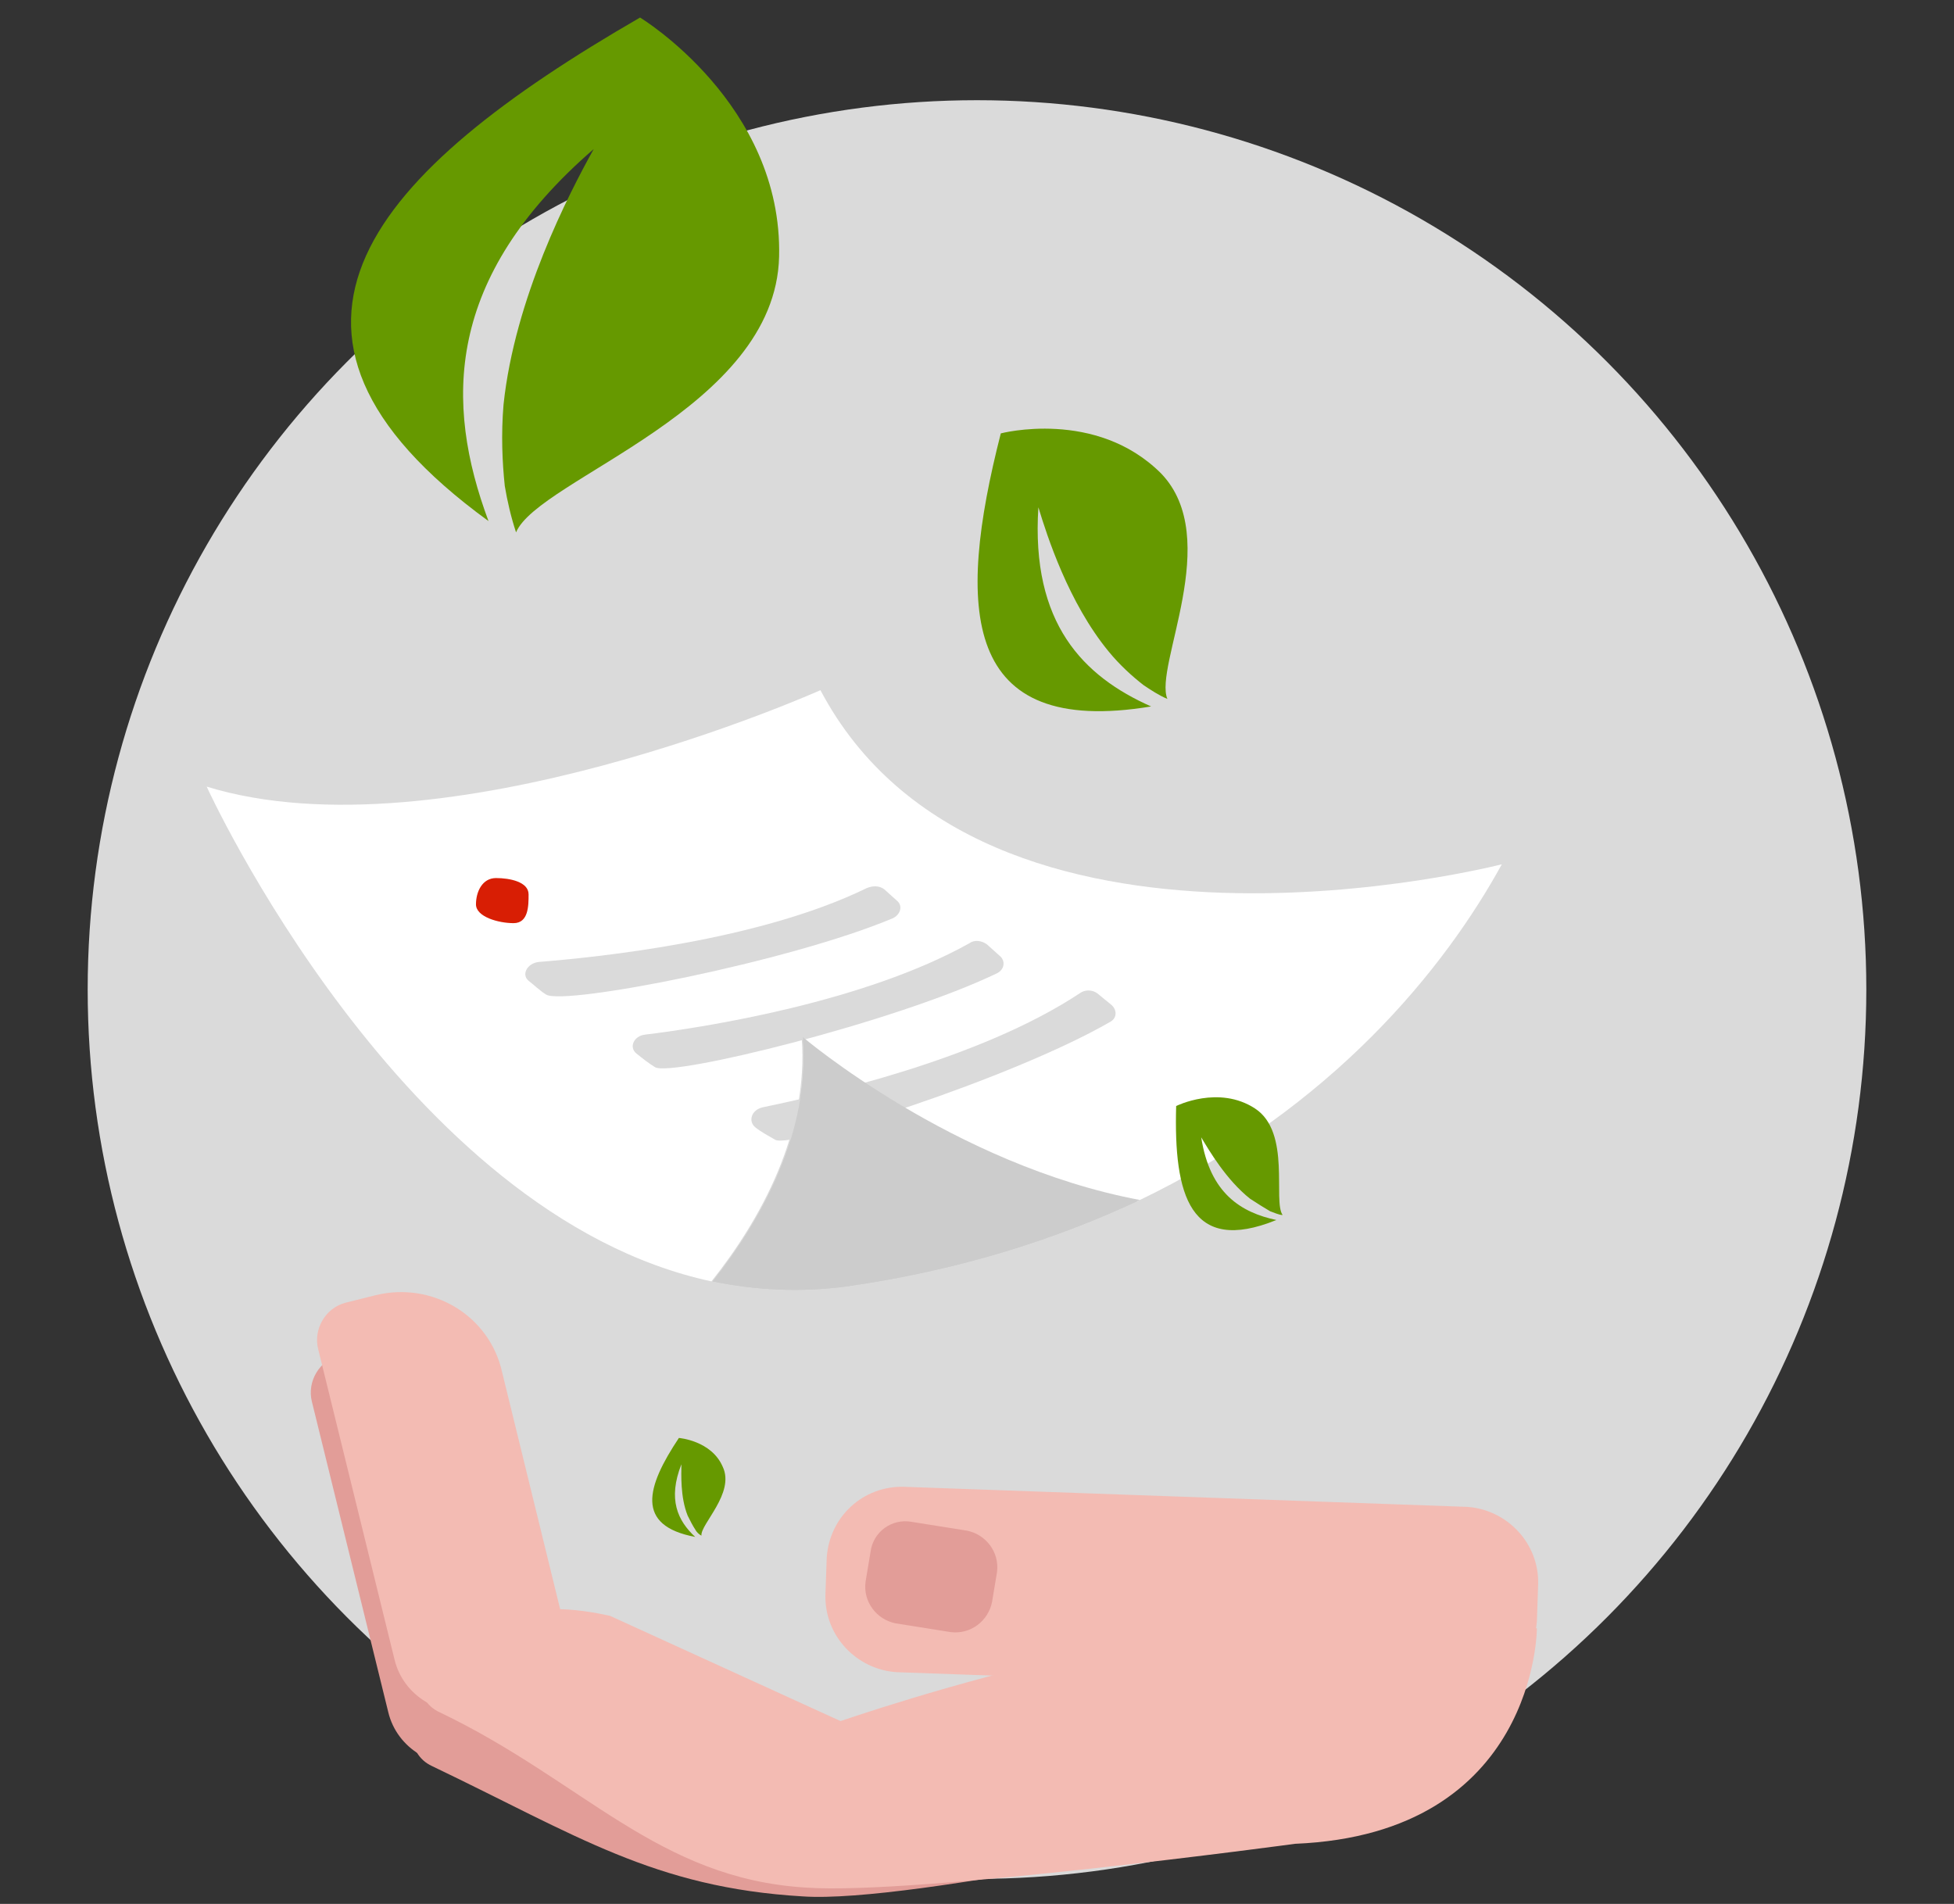 <?xml version="1.0" encoding="utf-8"?>
<!-- Generator: Adobe Illustrator 27.5.0, SVG Export Plug-In . SVG Version: 6.00 Build 0)  -->
<svg version="1.1" id="Layer_1" xmlns="http://www.w3.org/2000/svg" xmlns:xlink="http://www.w3.org/1999/xlink" x="0px" y="0px"
	 width="156px" height="152px" viewBox="0 0 156 152" style="enable-background:new 0 0 156 152;" xml:space="preserve">
<rect x="0" y="0" width="156" height="152" fill="#333333" stroke="none"/>
<style type="text/css">
	.st0{fill-rule:evenodd;clip-rule:evenodd;fill:#DADADA;}
	.st1{fill:#E29D98;}
	.st2{fill:#F3BBB3;}
	.st3{fill-rule:evenodd;clip-rule:evenodd;fill:#669900;}
	.st4{fill:#CCCCCC;}
	.st5{fill:#FFFFFF;}
	.st6{fill-rule:evenodd;clip-rule:evenodd;fill:#D81E04;}
</style>
<g>
	<circle class="st0" cx="78" cy="79" r="71"/>
</g>
<g>
	<path class="st1" d="M119.3,135.8c0,0,1.6,8.9-17.7,9.7c0,0-28.8,6.5-37.5,5.9c-11.9-0.7-18.1-4.9-29.6-10.4
		c-2.2-1-2.1-4.2,0.2-5.1c3.1-1.2,5.3-4.4,13.4-2.6l18.4,8.4c0,0,31.4-11.1,52.3-6.1l-0.7,0.5"/>
	<path class="st1" d="M29.5,107.6l-2.4,0.6c-1.6,0.4-2.6,2.1-2.2,3.7l6.1,24.8c0.7,2.9,3.7,4.7,6.6,4l2.8-0.7c2.9-0.7,4.7-3.7,4-6.6
		l-4.8-19.6C38.5,109.3,33.9,106.5,29.5,107.6z"/>
</g>
<path class="st2" d="M122.7,130c0,0,0,16.4-19.3,17.2c0,0-30.3,4.1-39,3.5c-11.9-0.7-17.8-8.5-29.3-14c-2.2-1-2.1-4.2,0.2-5.1
	c3.1-1.2,5.3-4.4,13.4-2.6l18.4,8.4C67,137.5,101.8,125,122.7,130l-0.1,1.4"/>
<path class="st2" d="M66,124.4l-0.1,2.9c-0.1,3.3,2.5,6,5.7,6.2l44.9,1.6c3.3,0.1,6-2.5,6.2-5.7l0.1-2.9c0.1-3.3-2.5-6-5.7-6.2
	l-44.9-1.6C68.9,118.6,66.2,121.1,66,124.4z"/>
<path class="st2" d="M30,103.4l-2.4,0.6c-1.6,0.4-2.6,2.1-2.2,3.7l6.1,24.8c0.7,2.9,3.7,4.7,6.6,4l2.8-0.7c2.9-0.7,4.7-3.7,4-6.6
	l-4.8-19.6C39.1,105,34.5,102.3,30,103.4z"/>
<path class="st1" d="M69.5,123.9l-0.4,2.4c-0.2,1.6,0.9,3,2.4,3.3l4.4,0.7c1.6,0.2,3-0.9,3.3-2.4l0.4-2.4c0.2-1.6-0.9-3-2.4-3.3
	l-4.4-0.7C71.2,121.2,69.7,122.3,69.5,123.9z"/>
<path class="st3" d="M51.1,1.4c-21.3,12.3-33,25-12.1,40.2c-3.5-9.4-3.5-19.4,8.4-29.7c-2,3.6-6.3,11.9-7.2,20.4
	c-0.2,2.4-0.1,4.6,0.1,6.5c0.2,1.2,0.5,2.5,0.9,3.7c1.8-4.3,20.7-9.8,21-22C62.5,8.3,51.1,1.4,51.1,1.4z"/>
<path class="st3" d="M79.9,34.6c-3.6,14.1-3.1,24.3,12,21.8c-5.4-2.4-9.6-6.6-9-15.9c0.7,2.3,2.4,7.6,5.6,11.5
	c0.9,1.1,1.9,2,2.8,2.7c0.6,0.4,1.2,0.8,1.9,1.1c-1.1-2.6,4.5-12.8-0.5-18C87.5,32.6,79.9,34.6,79.9,34.6z"/>
<g>
	<path class="st4" d="M56.9,102.3c3.4,0.7,7,0.9,10.7,0.4c9.1-1.3,16.8-3.8,23.4-6.9C76.1,93,64.1,82.8,64.1,82.8
		C64.7,90.4,60.8,97.4,56.9,102.3z"/>
	<path class="st5" d="M119.9,69c0,0-41.4,10.7-54.4-13.9c0,0-30.1,13.5-49,7.7c0,0,15.6,34.2,40.3,39.5c3.9-4.9,7.8-11.9,7.2-19.5
		c0,0,12,10.2,26.8,13.1C106.5,88.4,115.4,77.2,119.9,69z"/>
</g>
<path class="st0" d="M88.7,80.2c0.5,0.4,0.5,1.1-0.1,1.4c-7.8,4.5-25.3,10.1-26.7,9.4c-0.5-0.3-1.1-0.6-1.6-1
	c-0.6-0.5-0.3-1.4,0.6-1.6c4.8-1,17.3-3.8,25.3-9.1c0.4-0.3,1-0.3,1.4,0L88.7,80.2z"/>
<path class="st3" d="M93.9,88.3c-0.2,7.1,1.1,11.9,8,9.1c-2.8-0.6-5.3-2.1-6-6.6c0.6,1,2,3.4,3.9,4.9c0.6,0.4,1.1,0.7,1.6,1
	c0.3,0.1,0.7,0.3,1,0.3c-0.8-1.1,0.7-6.6-2.2-8.5C97.3,86.6,93.9,88.3,93.9,88.3z"/>
<path class="st3" d="M54.2,114.8c-2.6,3.9-3.5,7,1.3,7.9c-1.4-1.3-2.2-3-1.1-5.8c0,0.8-0.1,2.6,0.5,4.1c0.2,0.4,0.4,0.8,0.6,1.1
	c0.1,0.2,0.3,0.4,0.5,0.5c-0.1-0.9,2.7-3.4,1.7-5.5C56.8,115,54.2,114.8,54.2,114.8z"/>
<path class="st0" d="M71.6,71.9c0.5,0.4,0.3,1.1-0.3,1.4C63,76.8,45,80.3,43.6,79.4c-0.5-0.3-1-0.8-1.4-1.1
	c-0.6-0.5-0.1-1.4,0.8-1.5c4.9-0.4,17.6-1.7,26.2-5.9c0.5-0.2,1-0.2,1.4,0.1L71.6,71.9z"/>
<path class="st0" d="M79.8,76.3c0.5,0.4,0.4,1.1-0.2,1.4c-8.1,3.9-26,8.3-27.3,7.5c-0.5-0.3-1-0.7-1.5-1.1c-0.6-0.5-0.2-1.4,0.7-1.5
	c4.9-0.6,17.5-2.6,25.9-7.3c0.4-0.3,1-0.2,1.4,0.1L79.8,76.3z"/>
<path class="st4" d="M56.9,102.3c3.4,0.7,7,0.9,10.7,0.4c9.1-1.3,16.8-3.8,23.4-6.9C76.1,93,64.1,82.8,64.1,82.8
	C64.7,90.4,60.8,97.4,56.9,102.3z"/>
<path class="st6" d="M42.2,71.4c0-1-1.5-1.3-2.6-1.3S38,71.2,38,72.2c0,1,1.8,1.5,3,1.5S42.2,72.3,42.2,71.4z"/>
</svg>
